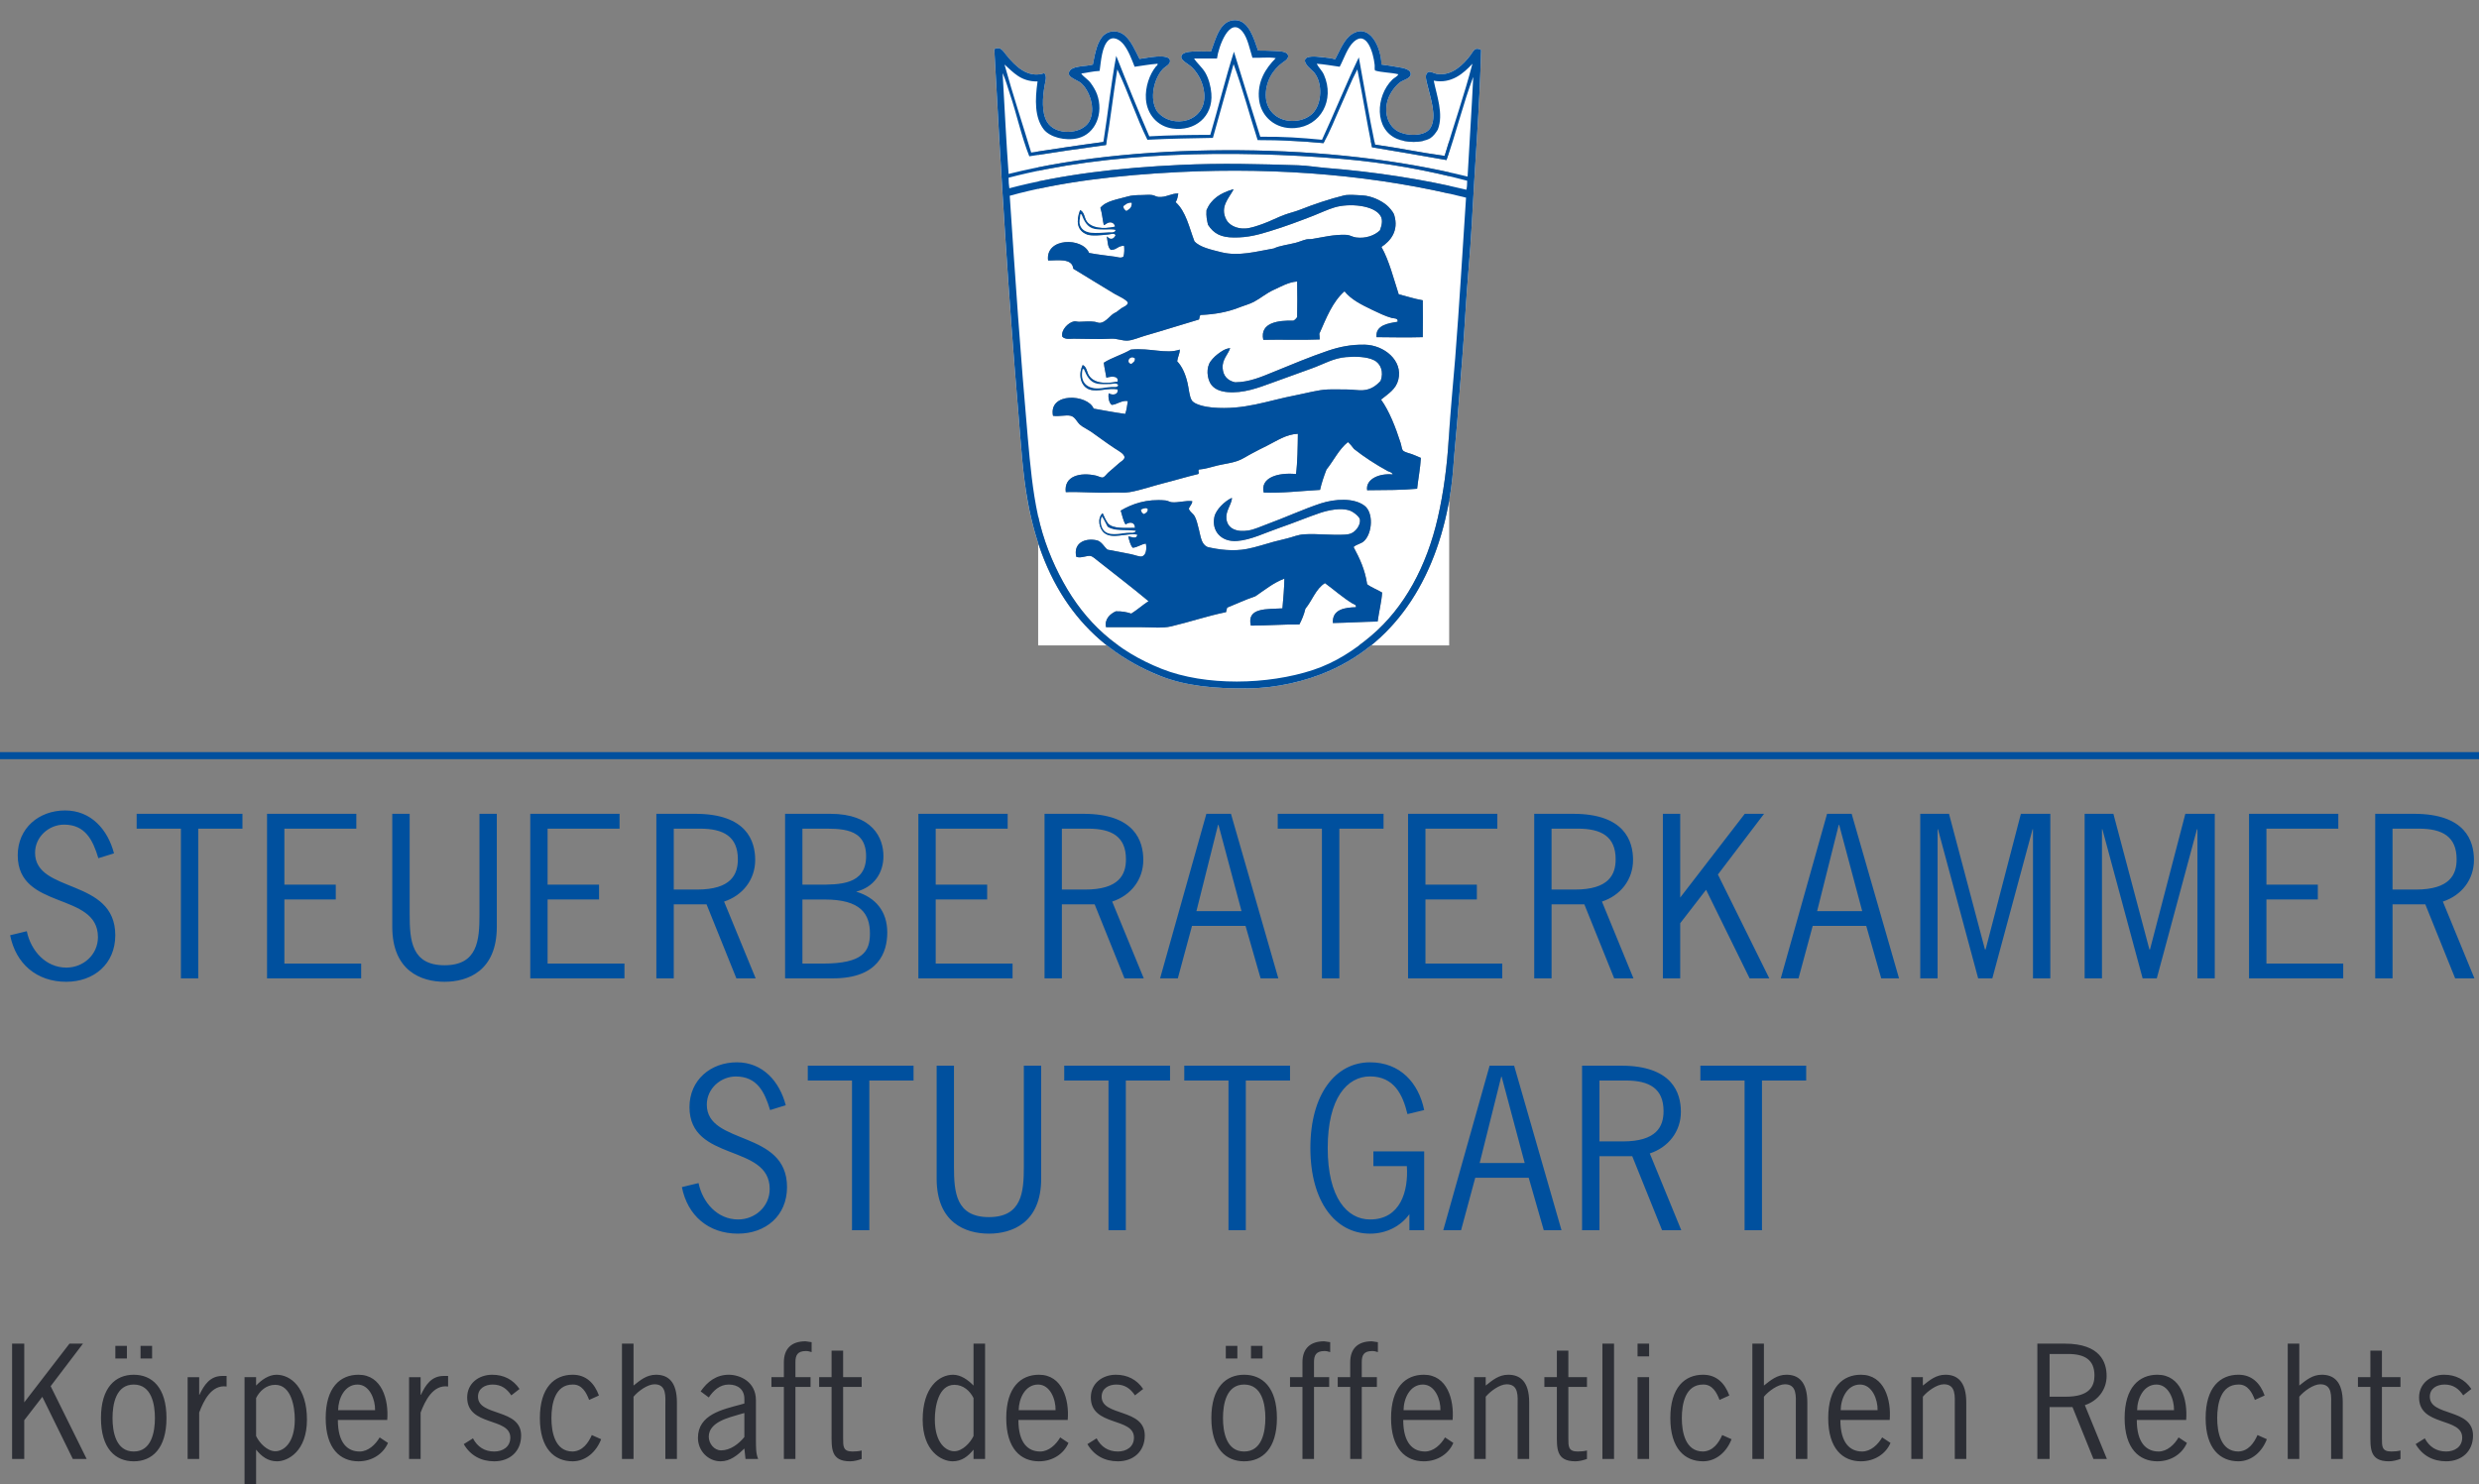 <svg xmlns="http://www.w3.org/2000/svg" viewBox="0 0 369 221"><rect x="0" y="0" width="369" height="221" fill="#808080" stroke="none"/><defs><clipPath id="cp1" clipPathUnits="userSpaceOnUse"><path d="M0 0h369v221H0z"/></clipPath></defs><style>.shp1{fill:#00509e}.shp3{fill:#fff}</style><g clip-path="url(#cp1)"><path fill="none" stroke="#00509e" stroke-width="1.05" d="M0 112.51h369.3"/><path fill-rule="evenodd" d="M14.64 127.78c-.82-2.73-1.96-5-5.1-5-2.24 0-4.32 1.79-4.32 4.19 0 6.11 11.94 3.71 11.94 12.28 0 4.28-3.18 6.93-7.31 6.93-4.38 0-7.5-2.68-8.34-6.93l2.48-.6c.6 2.9 2.81 5.42 5.89 5.42 2.52 0 4.7-1.92 4.7-4.54 0-6.8-11.94-3.96-11.94-12.19 0-4.03 3.15-6.67 7.05-6.67 3.88 0 6.36 2.86 7.28 6.39l-2.33.72zm21.45-4.4h-6.58v22.29h-2.58v-22.29h-6.59v-2.21h15.75v2.21zm16.95 0H42.33v8.34h7.65v2.2h-7.65v9.55h11.43v2.2H39.75v-24.5h13.29v2.21zm20.91 14.61c0 6.58-4.31 8.19-7.78 8.19-3.46 0-7.78-1.61-7.78-8.19v-16.82h2.59v15.02c0 3.82.28 7.53 5.19 7.53 4.92 0 5.2-3.71 5.2-7.53v-15.02h2.58v16.82zm18.27-14.61H81.51v8.34h7.66v2.2h-7.66v9.55h11.44v2.2H78.93v-24.5h13.29v2.21zm11.28-2.21c7.62 0 8.91 4.03 8.91 6.87 0 2.93-1.86 5.29-4.63 6.2l4.7 11.43h-2.87l-4.44-11.02h-4.88v11.02H97.7v-24.5h5.8zm-3.21 11.28h3.46c5.07 0 6.08-2.24 6.08-4.51 0-3.37-2.11-4.56-5.61-4.56h-3.93v9.07zm16.57 13.22v-24.5h6.74c6.26 0 7.9 3.56 7.9 6.3 0 2.61-1.51 4.66-4.06 5.29 2.93.88 4.63 2.96 4.63 6.08 0 2.9-1.26 6.83-8.09 6.83h-7.12zm4.88-13.95c3.15 0 7.18.06 7.18-4.22 0-4.32-3.81-4.12-6.99-4.12h-2.49v8.34h2.3zm-2.3 11.75h3.05c5.96 0 7-1.8 7-4.47 0-2.93-1.36-5.07-6.74-5.07h-3.31v9.54zm30.55-20.09h-10.71v8.34h7.66v2.2h-7.66v9.55h11.44v2.2H136.7v-24.5h13.29v2.21zm11.28-2.21c7.62 0 8.91 4.03 8.91 6.87 0 2.93-1.85 5.29-4.63 6.2l4.7 11.43h-2.87l-4.44-11.02h-4.88v11.02h-2.58v-24.5h5.79zm-3.21 11.28h3.46c5.07 0 6.08-2.24 6.08-4.51 0-3.37-2.11-4.56-5.61-4.56h-3.93v9.07zm32.22 13.22h-2.64l-2.24-7.81h-7.97l-2.11 7.81h-2.64l6.89-24.5h3.66l7.05 24.5zm-8.91-22.86h-.06l-3.22 12.85h6.71l-3.43-12.85zm24.57.57h-6.58v22.29h-2.59v-22.29h-6.58v-2.21h15.75v2.21zm16.94 0h-10.7v8.34h7.65v2.2h-7.65v9.55h11.43v2.2h-14.02v-24.5h13.29v2.21zm11.29-2.21c7.62 0 8.91 4.03 8.91 6.87 0 2.93-1.86 5.29-4.63 6.2l4.69 11.43h-2.87l-4.44-11.02h-4.88v11.02h-2.58v-24.5h5.8zm-3.22 11.28h3.47c5.07 0 6.07-2.24 6.07-4.51 0-3.37-2.1-4.56-5.6-4.56h-3.94v9.07zm28.76-11.28h2.87l-6.87 9.04 7.65 15.46h-2.93l-6.48-13.19-3.85 4.98v8.21h-2.58v-24.5h2.58v12.47l9.61-12.47zm22.96 24.5h-2.65l-2.23-7.81h-7.97l-2.11 7.81h-2.64l6.89-24.5h3.66l7.05 24.5zm-8.91-22.86h-.06l-3.22 12.85h6.71l-3.43-12.85zm14.65 22.86h-2.58v-24.5h4.28l5.35 20.19h.1l5.25-20.19h4.38v24.5h-2.58v-22.2h-.06l-5.99 22.2h-2.11l-5.98-22.2h-.06v22.2zm24.47 0h-2.58v-24.5h4.28l5.36 20.19h.09l5.26-20.19h4.38v24.5h-2.58v-22.2h-.07l-5.98 22.2h-2.11l-5.99-22.2h-.06v22.2zm35.18-22.29h-10.7v8.34h7.65v2.2h-7.65v9.55h11.43v2.2h-14.02v-24.5h13.29v2.21zm11.28-2.21c7.63 0 8.91 4.03 8.91 6.87 0 2.93-1.85 5.29-4.63 6.2l4.7 11.43h-2.87l-4.44-11.02h-4.88v11.02h-2.58v-24.5h5.79zm-3.21 11.28h3.46c5.08 0 6.08-2.24 6.08-4.51 0-3.37-2.11-4.56-5.6-4.56h-3.94v9.07zm-241.5 32.83c-.82-2.73-1.96-5-5.1-5-2.24 0-4.32 1.79-4.32 4.19 0 6.11 11.94 3.71 11.94 12.28 0 4.28-3.18 6.93-7.31 6.93-4.38 0-7.5-2.68-8.34-6.93l2.48-.6c.6 2.9 2.81 5.42 5.89 5.42 2.52 0 4.7-1.92 4.7-4.54 0-6.8-11.94-3.96-11.94-12.19 0-4.03 3.15-6.67 7.05-6.67 3.88 0 6.36 2.86 7.28 6.39l-2.33.72zm21.35-4.4h-6.58v22.29h-2.58v-22.29h-6.58v-2.21h15.74v2.21zm19 14.61c0 6.58-4.32 8.19-7.78 8.19-3.47 0-7.78-1.61-7.78-8.19v-16.82H142v15.02c0 3.82.29 7.53 5.2 7.53s5.2-3.71 5.2-7.53v-15.02h2.58v16.82zm19.18-14.61h-6.58v22.29H165v-22.29h-6.59v-2.21h15.75v2.21zm17.86 0h-6.58v22.29h-2.58v-22.29h-6.58v-2.21h15.74v2.21zm17.48 5c-.69-2.87-1.98-5.61-5.57-5.61-3.4 0-6.3 3.22-6.3 10.65s2.9 10.65 6.3 10.65c4.54 0 5.73-4.23 5.48-7.94h-4.98v-2.2h7.56v11.74h-2.2v-2.39c-1.32 1.82-3.44 2.9-5.86 2.9-5.1 0-8.88-4.69-8.88-12.76 0-8.06 3.78-12.75 8.88-12.75 4.5 0 7.24 3.08 8.06 7.11l-2.49.6zm22.93 17.29h-2.64l-2.24-7.81h-7.96l-2.11 7.81h-2.65l6.9-24.5h3.65l7.05 24.5zm-8.91-22.86h-.06l-3.21 12.85h6.7l-3.43-12.85zm17.77-1.64c7.62 0 8.91 4.03 8.91 6.87 0 2.93-1.86 5.29-4.63 6.2l4.69 11.43h-2.86l-4.44-11.02h-4.88v11.02h-2.59v-24.5h5.8zm-3.21 11.28h3.46c5.07 0 6.08-2.24 6.08-4.51 0-3.37-2.11-4.56-5.61-4.56h-3.93v9.07zm30.77-9.07h-6.58v22.29h-2.59v-22.29h-6.58v-2.21h15.75v2.21z" class="shp1"/><path fill="#2c2e35" fill-rule="evenodd" d="M10.34 200.06h2.01l-4.81 6.33 5.36 10.84h-2.06l-4.54-9.25-2.69 3.48v5.77H1.8v-17.17h1.81v8.74l6.73-8.74zm12.3 2.21h-1.72v-1.88h1.72v1.88zm-3.75 0h-1.72v-1.88h1.72v1.88zm-3.86 8.87c0-4.57 2.16-6.45 4.88-6.45 2.71 0 4.87 1.88 4.87 6.45 0 4.56-2.16 6.44-4.87 6.44-2.72 0-4.88-1.88-4.88-6.44zm8.03 0c0-2.08-.51-4.99-3.15-4.99-2.65 0-3.16 2.91-3.16 4.99 0 2.07.51 4.98 3.16 4.98 2.64 0 3.15-2.91 3.15-4.98zm6.59-3.47h.04c.69-1.45 1.57-2.8 3.38-2.8h.66v1.57c-2.25-.31-3.42 2.12-4.08 3.88v6.91h-1.72v-12.18h1.72v2.62zM38.12 221H36.4v-15.95h1.72v1.25c.79-.83 1.87-1.61 3.04-1.61 2.1 0 4.53 1.9 4.53 6.69 0 4.68-2.81 6.2-4.46 6.2-1.35 0-2.3-.73-3.11-1.74V221zm0-7.19c.48 1.03 1.65 2.27 2.87 2.27 1.19 0 2.89-1.17 2.89-4.75 0-1.83-.51-5.14-2.92-5.14-1.32 0-2.31.91-2.84 1.97v5.65zm12.17-2.39c0 3.49 1.48 4.7 3.24 4.7 1.28 0 2.36-1.03 2.98-2.1l1.24.82c-.67 1.57-2.3 2.74-4.39 2.74-2.72 0-4.88-1.88-4.88-6.44 0-4.57 2.16-6.45 4.88-6.45 3.5 0 4.52 3.75 4.28 6.73h-7.35zm5.54-1.45c.04-1.57-.8-3.82-2.61-3.82-1.94 0-2.87 2.1-2.89 3.82h5.5zm6.78-2.3h.05c.68-1.45 1.56-2.8 3.37-2.8h.67v1.57c-2.25-.31-3.42 2.12-4.09 3.88v6.91h-1.72v-12.18h1.72v2.62zm13.5.09c-.68-1.01-1.5-1.61-2.78-1.61-1.12 0-2.18.57-2.18 1.81 0 2.98 6.42 1.68 6.42 5.78 0 2.38-1.7 3.84-4 3.84-1.96 0-3.55-.86-4.54-2.56l1.37-.86c.66 1.26 1.72 1.96 3.17 1.96 1.26 0 2.39-.68 2.39-2.07 0-3.07-6.42-1.61-6.42-5.98 0-2.1 1.72-3.38 3.73-3.38 1.7 0 3.11.71 4.06 2.12l-1.22.95zm11.58.68c-.42-1.12-1.08-2.33-2.45-2.29-2.65 0-3.16 2.91-3.16 4.99 0 2.07.51 4.98 3.16 4.98 1.48-.06 2.32-1.26 2.85-2.45l1.39.62c-.71 1.86-2.28 3.29-4.24 3.29-2.71 0-4.88-1.88-4.88-6.44 0-4.57 2.17-6.45 4.88-6.45 2.01 0 3.24 1.26 3.91 3.09l-1.46.66zm6.61-2.14c1.01-.81 1.96-1.61 3.35-1.61 1.73 0 3.11.95 3.11 4.13v8.41h-1.72v-7.97c0-1.28.22-3.15-1.61-3.15-1.06 0-2.45 1.03-3.13 1.85v9.27h-1.72v-17.17h1.72v6.24zm16.67 10.93l-.17-1.55c-1 .97-2.1 1.9-3.53 1.9-1.88 0-3.38-1.57-3.38-3.49 0-3.48 3.66-4.23 6.35-4.96l.56-.16v-.68c0-1.39-.95-2.14-2.32-2.14-1.35 0-2.27.88-2.98 1.92l-1.21-.9c1.01-1.46 2.34-2.48 4.19-2.48 1.65 0 4.04 1.02 4.04 3.8v6.04c.02.91-.03 1.83.33 2.7h-1.88zm-.86-6.65c-1.63.49-4.61 1.15-4.61 3.34 0 1.01.8 2.03 1.83 2.03 1.37 0 2.63-.95 3.47-1.99v-3.57l-.69.19zm10.54-4.08h-2.25v10.73h-1.72V206.5h-1.85v-1.45h1.85v-2.21c0-2.07 1.17-3.13 3.22-3.13l.91.13v1.48c-.27-.09-.56-.16-.84-.16-1.3 0-1.57.67-1.57 1.66v2.23h2.25v1.45zm4.85-1.45h2.76v1.45h-2.76v7.66c0 1.19-.02 1.96 1.39 1.96.49 0 .95-.04 1.37-.15v1.26c-.55.19-1.13.35-1.72.35-2.91 0-2.76-1.97-2.76-4.19v-6.89h-1.85v-1.45h1.85v-3.95h1.72v3.95zm19.41-4.99h1.72v17.17h-1.72v-1.39c-.82 1.01-1.77 1.74-3.11 1.74-1.66 0-4.46-1.52-4.46-6.2 0-4.79 2.43-6.69 4.52-6.69 1.17 0 2.25.78 3.05 1.61v-6.24zm0 8.1c-.53-1.06-1.52-1.97-2.85-1.97-2.4 0-2.91 3.31-2.91 5.14 0 3.58 1.7 4.75 2.89 4.75 1.21 0 2.38-1.24 2.87-2.27v-5.65zm6.68 3.26c0 3.49 1.47 4.7 3.24 4.7 1.28 0 2.36-1.03 2.98-2.1l1.23.82c-.66 1.57-2.29 2.74-4.39 2.74-2.71 0-4.87-1.88-4.87-6.44 0-4.57 2.16-6.45 4.87-6.45 3.51 0 4.53 3.75 4.28 6.73h-7.34zm5.53-1.45c.05-1.57-.79-3.82-2.6-3.82-1.94 0-2.87 2.1-2.89 3.82h5.49zm11.82-2.21c-.68-1.01-1.5-1.61-2.78-1.61-1.12 0-2.18.57-2.18 1.81 0 2.98 6.42 1.68 6.42 5.78 0 2.38-1.7 3.84-4 3.84-1.96 0-3.55-.86-4.54-2.56l1.37-.86c.66 1.26 1.72 1.96 3.17 1.96 1.26 0 2.39-.68 2.39-2.07 0-3.07-6.42-1.61-6.42-5.98 0-2.1 1.72-3.38 3.73-3.38 1.7 0 3.11.71 4.06 2.12l-1.22.95zm18.99-5.49h-1.72v-1.88h1.72v1.88zm-3.75 0h-1.72v-1.88h1.72v1.88zm-3.87 8.87c0-4.57 2.17-6.45 4.88-6.45s4.88 1.88 4.88 6.45c0 4.56-2.17 6.44-4.88 6.44s-4.88-1.88-4.88-6.44zm8.04 0c0-2.08-.51-4.99-3.16-4.99-2.65 0-3.15 2.91-3.15 4.99 0 2.07.5 4.98 3.15 4.98s3.16-2.91 3.16-4.98zm9.5-4.64h-2.26v10.73h-1.72V206.5h-1.85v-1.45h1.85v-2.21c0-2.07 1.18-3.13 3.23-3.13l.9.13v1.48c-.27-.09-.55-.16-.84-.16-1.3 0-1.57.67-1.57 1.66v2.23h2.26v1.45zm7.1 0h-2.25v10.73h-1.72V206.5h-1.86v-1.45h1.86v-2.21c0-2.07 1.17-3.13 3.22-3.13l.9.13v1.48c-.26-.09-.55-.16-.84-.16-1.3 0-1.56.67-1.56 1.66v2.23h2.25v1.45zm3.92 4.92c0 3.49 1.48 4.7 3.24 4.7 1.28 0 2.36-1.03 2.98-2.1l1.24.82c-.66 1.57-2.3 2.74-4.4 2.74-2.71 0-4.87-1.88-4.87-6.44 0-4.57 2.16-6.45 4.87-6.45 3.51 0 4.53 3.75 4.29 6.73h-7.35zm5.54-1.45c.04-1.57-.8-3.82-2.61-3.82-1.94 0-2.87 2.1-2.88 3.82h5.49zm6.74 7.26h-1.72v-12.18h1.72v1.25c1.02-.81 1.96-1.61 3.35-1.61 1.73 0 3.12.95 3.12 4.13v8.41h-1.72v-7.97c0-1.28.22-3.15-1.62-3.15-1.05 0-2.44 1.03-3.13 1.85v9.27zm12.3-12.18h2.77v1.45h-2.77v7.66c0 1.19-.02 1.96 1.39 1.96.49 0 .96-.04 1.38-.15v1.26c-.56.19-1.13.35-1.72.35-2.92 0-2.76-1.97-2.76-4.19v-6.89h-1.86v-1.45h1.86v-3.95h1.71v3.95zm5.07-4.99h1.73v17.17h-1.73v-17.17zm6.95 17.17h-1.72v-12.18h1.72v12.18zm0-15.27h-1.72v-1.9h1.72v1.9zm10.48 6.48c-.42-1.12-1.08-2.33-2.45-2.29-2.65 0-3.16 2.91-3.16 4.99 0 2.07.51 4.98 3.16 4.98 1.48-.06 2.32-1.26 2.85-2.45l1.39.62c-.71 1.86-2.27 3.29-4.24 3.29-2.71 0-4.87-1.88-4.87-6.44 0-4.57 2.16-6.45 4.87-6.45 2.01 0 3.24 1.26 3.91 3.09l-1.46.66zm6.61-2.14c1.02-.81 1.96-1.61 3.36-1.61 1.71 0 3.1.95 3.1 4.13v8.41h-1.71v-7.97c0-1.28.21-3.15-1.62-3.15-1.06 0-2.45 1.03-3.13 1.85v9.27h-1.72v-17.17h1.72v6.24zm11.38 5.12c0 3.49 1.48 4.7 3.24 4.7 1.28 0 2.36-1.03 2.98-2.1l1.24.82c-.66 1.57-2.3 2.74-4.4 2.74-2.71 0-4.87-1.88-4.87-6.44 0-4.57 2.16-6.45 4.87-6.45 3.51 0 4.53 3.75 4.28 6.73h-7.34zm5.54-1.45c.04-1.57-.8-3.82-2.61-3.82-1.94 0-2.87 2.1-2.88 3.82h5.49zm6.74 7.26h-1.72v-12.18h1.72v1.25c1.02-.81 1.96-1.61 3.36-1.61 1.71 0 3.1.95 3.1 4.13v8.41h-1.71v-7.97c0-1.28.21-3.15-1.62-3.15-1.06 0-2.45 1.03-3.13 1.85v9.27zm21.11-17.17c5.34 0 6.24 2.82 6.24 4.81 0 2.05-1.3 3.71-3.24 4.35l3.28 8.01h-2l-3.12-7.73h-3.41v7.73h-1.82v-17.17h4.07zm-2.25 7.9h2.42c3.55 0 4.26-1.57 4.26-3.16 0-2.36-1.48-3.2-3.93-3.2h-2.75v6.36zm12.98 3.46c0 3.49 1.48 4.7 3.25 4.7 1.27 0 2.36-1.03 2.97-2.1l1.24.82c-.66 1.57-2.3 2.74-4.39 2.74-2.71 0-4.88-1.88-4.88-6.44 0-4.57 2.17-6.45 4.88-6.45 3.51 0 4.52 3.75 4.28 6.73h-7.35zm5.54-1.45c.04-1.57-.79-3.82-2.61-3.82-1.94 0-2.86 2.1-2.88 3.82h5.49zm12.04-1.53c-.42-1.12-1.08-2.33-2.45-2.29-2.65 0-3.16 2.91-3.16 4.99 0 2.07.51 4.98 3.16 4.98 1.48-.06 2.31-1.26 2.84-2.45l1.39.62c-.7 1.86-2.27 3.29-4.23 3.29-2.72 0-4.88-1.88-4.88-6.44 0-4.57 2.16-6.45 4.88-6.45 2 0 3.24 1.26 3.9 3.09l-1.45.66zm6.61-2.14c1.02-.81 1.96-1.61 3.35-1.61 1.73 0 3.12.95 3.12 4.13v8.41h-1.73v-7.97c0-1.28.23-3.15-1.61-3.15-1.05 0-2.45 1.03-3.13 1.85v9.27h-1.72v-17.17h1.72v6.24zm12.3-1.25h2.76v1.45h-2.76v7.66c0 1.19-.02 1.96 1.39 1.96.49 0 .95-.04 1.37-.15v1.26c-.55.19-1.13.35-1.72.35-2.91 0-2.76-1.97-2.76-4.19v-6.89h-1.85v-1.45h1.85v-3.95h1.72v3.95zm12.1 2.71c-.68-1.01-1.5-1.61-2.78-1.61-1.12 0-2.19.57-2.19 1.81 0 2.98 6.43 1.68 6.43 5.78 0 2.38-1.7 3.84-4 3.84-1.96 0-3.55-.86-4.54-2.56l1.36-.86c.67 1.26 1.73 1.96 3.18 1.96 1.26 0 2.39-.68 2.39-2.07 0-3.07-6.42-1.61-6.42-5.98 0-2.1 1.72-3.38 3.73-3.38 1.69 0 3.11.71 4.05 2.12l-1.21.95z"/><path d="M186.42 8.6c1.03.06 2.43-.14 3.47.06-1.48 1.49-2.82 3.52-2.47 6.27.32 2.45 2.43 4.35 5.32 4.14 3.83-.28 5.98-4.18 4.31-7.95-.26-.61-.77-1.05-1.06-1.63 1.14.08 2.23.29 3.42.45.64-1.19 1.15-2.88 2.13-3.75 1.91-1.7 2.88 1.69 3.07 3.42.04.29-.05.69.06.89.99.31 2.38.29 3.47.56-.18.38-.6.49-.89.79-2.5 2.46-2.72 7.43.72 8.84 1.32.54 3.55.67 4.93-.11.48-.32.81-.79 1.12-1.29.89-2.32-.17-5.06-.61-7.27 2.61.5 4.43-1.08 5.76-2.53-1.18 4.55-2.83 9.31-4.14 13.72-3.81-.52-6.6-1.15-10.36-1.68-.91-4.34-1.58-8.49-2.41-12.99-1.92 4-3.6 8.23-5.48 12.27-3.27-.31-5.68-.48-9.19-.45-1.33-4.19-2.61-8.44-3.92-12.66-1.28 4.02-2.31 8.29-3.53 12.38-3.31.01-6.05.05-9.07.22-1.7-3.93-3.33-7.94-4.92-11.98-.82 4.41-1.19 8.26-1.91 12.82-3.41.45-7.3 1.04-10.75 1.57-1.32-4.37-2.72-8.56-3.98-13.1 1.33 1.15 2.42 2.55 4.93 2.52-.4 2.76-.43 5.37.9 7.11.91 1.19 3.24 1.79 5.09 1.34 2.66-.64 3.88-3.74 2.86-6.55-.21-.58-.61-1.21-.95-1.68-.42-.57-1.05-.89-1.4-1.4.77-.09 1.74-.35 2.74-.39.22-1.62.36-3.64 1.29-4.54.75-.71 1.74-.09 2.3.62.72.92 1.18 2.2 1.62 3.3 1.24-.16 2.1-.35 3.42-.45.05.21-.19.33-.28.45-.91 1.14-1.59 3-1.46 4.82.16 2.26 1.7 4.04 3.92 4.37 3.36.49 6.1-1.75 5.82-5.21-.08-1.06-.4-2.23-.89-3.08-.49-.84-1.25-1.43-1.68-2.13 1.24-.01 2.16 0 3.41 0 .21-1.68 1.86-6.41 3.81-3.98.76.96 1.06 2.59 1.46 3.87zm-2.8.95c1.34 3.62 2.37 7.56 3.58 11.31 3.48.01 6.37.13 9.8.45.99-1.72 1.69-3.6 2.52-5.43.84-1.85 1.57-3.75 2.52-5.55.79 3.88 1.37 7.63 2.18 11.6 3.63.59 7.4 1.25 11.09 1.9 1.43-4.02 2.47-8.43 3.97-12.38-.23 5.13-.55 9.55-.83 14.84-10.19-2.51-21.72-3.83-33.99-3.92-11.53-.08-23.91.91-34.33 3.53-.33-4.45-.6-9.93-.89-15.01.44.96.71 2 1.06 3.03 1.03 3.03 1.73 6.38 2.91 9.35 3.88-.62 7.61-1.16 11.42-1.68.66-3.73 1.06-7.43 1.68-11.26 1.62 3.37 2.83 7.14 4.48 10.47 3.71-.19 6.56-.19 9.75-.28 1.03-3.64 2.04-7.32 3.08-10.97zm34.77 17.36c-.03.63-.01.74-.11 1.34-6.46-1.55-13.54-2.66-20.89-3.24-1.38-.11-2.76-.35-4.14-.4-5.69-.18-11.38-.34-17.64-.05-8.88.41-17.5 1.4-25.37 3.47-.07-.56-.11-.91-.11-1.57 14.73-3.86 33.25-4.19 49.67-2.8 6.57.56 12.84 1.72 18.59 3.25z" class="shp3"/><path fill-rule="evenodd" d="M218.22 29.43c-.55 8.23-.98 15.8-1.62 23.96-.31 3.91-.72 7.86-.96 11.88-.23 4-.75 8.01-1.62 11.81-1.65 7.21-4.96 13.39-9.91 17.58-2.5 2.12-5.36 4.01-8.68 5.1-6.71 2.21-15.98 2.43-22.51-.17-6.69-2.66-11.35-6.89-14.67-12.93-1.63-2.96-2.97-6.29-3.75-9.92-.79-3.65-1.16-7.52-1.51-11.53-1.09-12.27-1.88-23.94-2.69-36.06 7.42-2.06 16.08-3.08 25.14-3.53 15.21-.75 29.86.56 42.78 3.81zm-10.08 27.1c.71-2.85-2.11-5.14-4.98-5.21-2.04-.04-3.74.31-5.49.9-2.79.95-5.34 2.03-8.06 3.13-1.75.71-3.62 1.56-5.77 1.57-1.15-.25-1.78-.99-1.85-2.12-.08-1.31.83-2.05 1.12-2.97-.78.09-1.28.47-1.85.89-.49.37-1.08.99-1.28 1.46-.49 1.11-.16 2.54.39 3.19.54.64 1.39.93 2.35 1.01 2.36.2 4.53-.62 6.66-1.4 1.98-.72 4.02-1.46 5.88-2.13 1.74-.62 3.21-1.53 5.1-1.68 1.48-.12 3.11-.06 4.14.45 1.07.52 1.48 1.8 1.01 3.08-.64.71-1.44 1.32-2.63 1.4-.8.05-1.58-.12-2.41-.11-.89.01-1.84-.04-2.85 0-1.37.05-3.12.54-4.65.84-4.39.84-7.69 2.25-12.49 1.85-1.09-.1-2.69-.44-3.08-1.07-.37-.59-.42-1.65-.62-2.52-.31-1.38-.81-2.51-1.56-3.3.11-.72.41-1.17.39-1.74-2.04.71-4.4-.29-7.28 0-1.25.75-2.82 1.17-4.03 1.96.09.79.27 1.48.39 2.24.38-.15 1.85-.46 1.68.56-1.97.41-3.61.21-4.31-.95-.28-.46-.31-1.27-.9-1.51-.75 1.58-.21 3.22 1.01 3.64 1.24.42 2.87-.31 4.2 0 .11.87-.87.88-1.35.56-.07.49-.01 1.36.45 1.73.73 0 1.5-.73 2.41-.56-.11.66-.18 1.35-.39 1.91-1.77-.24-3.04-.5-4.7-.79-.88-2.17-6.75-2.47-6.05 1.07.98.14 1.92-.17 2.63 0 .64.15.9.85 1.34 1.28.42.4 1.2.75 1.74 1.12 1.24.87 2.11 1.54 3.42 2.41.52.35 1.55.86 1.51 1.4-.03.33-.48.58-.73.78-.6.51-1.08.93-1.68 1.46-.23.2-.55.69-.84.73-.26.04-.68-.21-1.01-.28-2.3-.52-4.78.04-4.48 2.46 2.44-.07 4.79.17 6.95.06.87-.04 1.8.08 2.57-.06 1.72-.3 3.41-.92 5.1-1.34 1.71-.43 3.38-.95 5.09-1.35.25-.24-.12-.41.12-.67.95-.07 1.85-.39 2.79-.61.99-.23 2.05-.35 2.97-.68.7-.24 1.43-.75 2.13-1.11.73-.39 1.46-.77 2.19-1.12 1.48-.73 2.86-1.73 4.64-1.8-.02 1.7-.05 4.36-.28 5.99-2.69-.26-5.33.53-4.81 2.75 2.72.12 5.64-.24 8.39-.39.21-.96.58-2.07.96-3.03 1.08-1.34 1.84-3.01 3.19-4.09.34.3.63.65.9 1.02 1.52 1.21 3.32 2.37 5.03 3.3.24.12.66.17.73.5-1.99-.2-4.05.69-3.8 2.35 3.13-.03 5.04-.01 7.44-.22.16-1.48.46-2.94.56-4.59-.45-.21-.85-.37-1.34-.56-.38-.15-1.07-.26-1.35-.56-.15-.18-.2-.72-.33-1.12-.75-2.34-1.71-4.79-2.91-6.44 1.14-.92 2.23-1.57 2.57-2.97zm-.61-24.52c-.16-.53-.85-1.23-1.12-1.46-.85-.71-2.25-1.37-3.59-1.46-.76-.05-2.18-.14-2.74 0-2.15.53-4.51 1.32-6.55 2.13-.75.3-1.52.47-2.24.73-1.08.38-2.2.99-3.36 1.4-.83.29-1.77.63-2.58.67-1.35.07-2.4-.55-2.8-1.29-1.03-1.93.38-3.21 1.07-4.53h-.12c-1.8.54-3.18 1.37-3.91 3.08-.07.98.07 1.48.22 2.18.87 1.36 1.98 1.89 3.86 1.9 2.11.02 3.66-.42 5.38-.95 2.23-.68 4.36-1.48 6.44-2.29 1.1-.43 2.15-.94 3.13-1.23 2.2-.68 5.97-.34 6.89 1.28.37.64.14 1.46-.11 2.13-.81.79-2.17 1.24-3.53 1.06-.52-.06-.94-.36-1.4-.39-1.87-.1-3.69.38-5.21.62-.25.04-.53 0-.78.05-.55.12-1.07.37-1.62.51-1.08.28-2.41.43-3.25.84-2.56.44-5.2 1.22-7.84.56-1.45-.37-3.19-.73-3.98-1.63-.77-2.01-1.25-4.44-2.8-5.82.24-.33.31-.81.4-1.29-1.01-.05-1.84.62-2.97.51-.31-.03-.58-.23-.9-.28-.41-.07-1-.01-1.51 0-.98.01-1.57.04-2.18.22-1.47.43-3.21.64-4.04 1.68.26.77.32 1.74.51 2.58.26-.06.59-.5 1.12-.4.28.06.5.27.56.62-1.8.42-3.59.21-4.26-.84-.33-.52-.31-1.35-.95-1.62-.6 1.62-.5 3.05 1.06 3.64.68.25 2.21.09 3.08 0 .39-.04.95-.24 1.12.05.07.12-.26.52-.44.56-.46.11-.59-.16-.84-.33.14.73.1 1.65.61 2.01.87.01 1.06-.65 1.96-.61.04.34.08 1.12-.11 1.62-.36.26-.83.06-1.23 0-1.29-.18-2.59-.31-3.87-.56-.97-2.36-6.53-2.3-6.1 1.12 1.33.03 3.6-.42 3.75 1.23 1.82 1.09 4.13 2.55 6.16 3.75.33.2 1.96.92 1.96 1.35.01.34-.78.66-.95.78-.44.3-.65.57-1.06.73-.62.34-1.28 1.36-2.08 1.45-.28.04-.48-.1-.84-.16-.73-.12-1.67 0-2.35 0-.25 0-.5-.1-.72-.06-.85.15-2.02 1.31-1.74 2.3.46.43 1.14.28 1.68.28 1.95 0 3.75.11 5.54 0 .92-.06 1.66.34 2.52.28.8-.06 1.71-.48 2.58-.73 2.72-.78 5.43-1.65 8.01-2.41.09-.21.07-.52.22-.67 2.13-.09 3.97-.43 5.6-1.06.81-.32 1.66-.54 2.35-.9 1.02-.54 1.89-1.31 2.97-1.79 1.09-.49 2.16-1.14 3.47-1.24.03 2.04.04 3.47 0 5.32-.16.2-.31.4-.56.51-2.16-.05-5.04.24-4.48 2.85 2.76-.06 5.68.07 8.4-.05-.03-.52-.01-.51-.06-.84 1.03-2.33 1.96-4.76 3.75-6.33.99 1.24 2.54 2 4.09 2.75.95.45 1.97.96 2.97 1.23.27.07.97-.02.84.56-1.37.22-3.33.5-3.14 2.29 2.79.02 4.29.07 6.89 0 .02-2.08.02-3.56 0-5.49-1.27-.21-2.38-.6-3.58-.89-.79-2.43-1.42-5-2.57-7.06 1.34-.87 2.62-2.4 1.9-4.75zm-26.77 44.96c-.44 2.08 1.02 3.75 3.36 3.58 2.08-.15 4.14-1.21 6.33-1.96 2.16-.74 4.28-1.63 6.1-2.24 1.17-.38 3.05-.8 4.37-.33.55.19 1.46.91 1.51 1.34.11.84-.64 1.8-1.34 2.07-.27.11-.61.15-.9.17-1.94.12-4.07-.16-5.99-.05-1.02.05-1.69.39-2.58.61-.66.17-1.35.33-2.01.5-1.34.37-2.68.82-3.98 1.07-2.05.4-4.23.11-5.88-.28-.91-.4-1-1.43-1.28-2.58-.17-.66-.35-1.45-.62-1.96-.29-.53-.7-.64-.9-1.17.14-.39.55-.73.51-1.12-.95-.13-2.08.25-3.03.16-.31-.02-.62-.25-.95-.27-2.8-.26-4.96.51-6.66 1.51.22.7.36 1.51.73 2.07.55-.4 1.38-.43 1.4.5-1.53 0-3.23.16-3.98-.61-.36-.44-.58-1.03-.84-1.57-.85.75-.53 2.35.28 2.97 1.23.94 3.3-.07 4.87.22-.03.79-1.03.26-1.34.28.17.62.3 1.27.67 1.68.75-.08 1.35-.58 1.96-.62.15.82.02 1.77-.62 1.91-.33.07-1.04-.22-1.62-.34-1.25-.24-2.4-.48-3.47-.67-.47-.34-.87-1.24-1.63-1.4-1.84-.38-3.5.49-3.02 2.47.75.26 1.6-.27 2.18-.12.25.06.79.52 1.12.79 2.5 1.98 5.18 4.02 7.45 5.93-.89.58-1.67 1.29-2.57 1.85-.66-.22-1.39-.37-2.3-.34-.87.39-1.71 1.19-1.45 2.36h5.09c1.68 0 3.3.19 4.59-.12 2.81-.66 5.33-1.54 8.18-2.12.07-.21.09-.47.17-.67 1.4-.56 2.72-1.2 4.19-1.69 1.39-.93 2.64-1.99 4.32-2.63-.02 1.3-.15 2.95-.29 4.43-2.2.15-5.37-.19-4.7 2.57 2.54-.01 5.07-.21 7.22-.17.38-.71.69-1.48.9-2.35 1.02-1.22 1.53-2.95 2.91-3.81 1.35.99 2.67 2.17 4.09 3.03.2.12.62.19.51.56-1.56.04-3.56.28-3.42 2.35 2.37-.04 4.43-.18 6.66-.22.21-1.5.59-3.01.67-4.32-.71-.43-1.58-.73-2.23-1.23-.32-2.21-1.14-3.9-2.02-5.54.45-.43 1.11-.46 1.57-.9 1.24-1.19 1.42-4.23.05-5.26-1.58-1.19-4.38-1.02-6.49-.34-2.48.81-5.41 2.15-7.96 3.08-.97.36-1.97.82-2.79.95-1.74.29-3.14-.23-3.31-1.73-.13-1.15.7-2.01.84-3.08h-.11c-.98.46-2.29 1.71-2.52 2.8z" class="shp3"/><path fill-rule="evenodd" d="M205.63 36.77c1.15 2.05 1.78 4.62 2.57 7.05 1.2.29 2.31.68 3.58.89.02 1.93.03 3.41 0 5.49-2.6.07-4.1.02-6.88 0-.2-1.79 1.76-2.07 3.13-2.29.13-.58-.57-.49-.84-.56-1-.27-2.02-.78-2.97-1.23-1.55-.75-3.1-1.51-4.09-2.75-1.79 1.57-2.72 4-3.75 6.33.05.33.03.32.06.84-2.72.12-5.63-.01-8.4.06-.56-2.62 2.32-2.91 4.48-2.86.25-.11.4-.31.56-.51.04-1.85.03-3.28 0-5.32-1.31.1-2.38.75-3.47 1.24-1.08.48-1.95 1.25-2.97 1.79-.69.36-1.54.58-2.35.9-1.63.63-3.47.97-5.6 1.06-.15.15-.13.46-.22.67-2.58.76-5.29 1.63-8.01 2.41-.87.25-1.78.67-2.58.73-.86.06-1.6-.34-2.52-.28-1.79.11-3.59 0-5.54 0-.54 0-1.22.15-1.68-.28-.28-.99.89-2.15 1.74-2.3.22-.04.47.06.72.06.68 0 1.62-.12 2.35 0 .36.06.56.2.84.16.8-.09 1.46-1.11 2.08-1.45.41-.16.62-.43 1.06-.73.17-.12.96-.44.95-.78 0-.43-1.63-1.15-1.96-1.35-2.03-1.2-4.34-2.66-6.16-3.75-.15-1.65-2.42-1.2-3.75-1.23-.43-3.42 5.13-3.48 6.1-1.12 1.28.25 2.58.38 3.87.56.4.06.87.26 1.23 0 .19-.5.15-1.28.11-1.62-.9-.04-1.09.62-1.96.61-.51-.36-.47-1.28-.61-2.01.25.17.38.44.84.33.18-.04.51-.44.44-.56-.17-.29-.72-.09-1.12-.05-.87.09-2.39.25-3.08 0-1.56-.59-1.66-2.02-1.06-3.64.64.27.62 1.1.95 1.62.67 1.05 2.46 1.26 4.26.84-.06-.35-.28-.56-.56-.62-.53-.1-.86.34-1.12.4-.19-.84-.25-1.81-.51-2.58.83-1.04 2.57-1.25 4.04-1.68.61-.18 1.2-.21 2.18-.22.51-.01 1.1-.07 1.51 0 .32.05.59.25.9.28 1.13.11 1.96-.56 2.97-.51-.08.48-.16.96-.4 1.29 1.55 1.38 2.03 3.81 2.8 5.82.79.9 2.53 1.26 3.98 1.63 2.64.66 5.29-.12 7.84-.56.84-.41 2.17-.56 3.25-.84.55-.14 1.07-.39 1.62-.51.25-.05.53-.01.78-.05 1.52-.24 3.34-.72 5.21-.62.46.03.88.33 1.4.39 1.36.18 2.72-.27 3.53-1.06.25-.67.48-1.49.11-2.13-.92-1.62-4.69-1.96-6.89-1.28-.98.29-2.03.8-3.13 1.23-2.08.81-4.21 1.61-6.44 2.29-1.72.53-3.27.97-5.38.95-1.88-.01-2.99-.54-3.86-1.9-.15-.7-.29-1.2-.22-2.18.73-1.71 2.11-2.54 3.91-3.08h.12c-.69 1.32-2.1 2.6-1.07 4.53.4.74 1.45 1.36 2.8 1.29.81-.04 1.75-.38 2.58-.67 1.16-.41 2.28-1.02 3.36-1.4.72-.26 1.49-.43 2.24-.73 2.04-.81 4.4-1.6 6.55-2.13.57-.14 1.98-.05 2.74 0 1.34.09 2.74.75 3.59 1.46.27.23.96.93 1.12 1.46.72 2.35-.56 3.88-1.9 4.76zm-38.42-6.05c.04.33.22.52.45.67.4-.25.83-.47.78-1.18-.63-.05-.88.27-1.23.51zm-6.44 2.8c.52 1.47 2.48 1.18 4.2 1.06.32-.02.99.11 1.06-.34-.72-.24-1.65.13-3.13-.16-1.07-.22-1.55-1.2-1.91-2.13-.07 0-.07-.07-.16-.06-.08.71-.23 1.15-.06 1.63z" class="shp1"/><path d="M168.44 30.21c.05.71-.38.93-.78 1.18-.23-.15-.41-.34-.45-.67.34-.24.6-.56 1.23-.51zm-7.61 1.68c.09-.01.09.06.16.06.36.93.84 1.92 1.91 2.13 1.18.23 2.35-.01 3.14.16-.08.46-.75.32-1.07.34-1.72.12-3.68.41-4.2-1.06-.17-.48-.02-.92.06-1.63z" class="shp3"/><path fill-rule="evenodd" d="M205.57 59.5c1.2 1.65 2.16 4.1 2.91 6.44.13.4.18.94.33 1.12.28.3.97.41 1.35.56.49.2.89.35 1.34.56-.1 1.65-.4 3.11-.56 4.59-2.4.21-4.31.19-7.44.22-.25-1.66 1.81-2.55 3.8-2.35-.07-.33-.49-.37-.73-.5-1.71-.93-3.51-2.09-5.03-3.3-.27-.37-.56-.72-.9-1.02-1.35 1.08-2.11 2.75-3.19 4.09-.38.96-.75 2.07-.96 3.03-2.75.15-5.67.51-8.39.39-.52-2.22 2.12-3.01 4.81-2.75.23-1.63.26-4.29.28-5.99-1.78.07-3.16 1.07-4.64 1.8-.73.35-1.46.73-2.19 1.12-.7.36-1.43.87-2.13 1.11-.92.33-1.98.45-2.97.68-.94.22-1.84.54-2.79.61-.24.26.13.43-.12.67-1.71.4-3.38.92-5.09 1.35-1.69.42-3.38 1.04-5.1 1.34-.77.14-1.7.02-2.57.06-2.16.11-4.51-.13-6.95-.06-.3-2.41 2.18-2.98 4.48-2.46.33.07.75.32 1.01.28.29-.04.61-.53.84-.73.6-.53 1.08-.95 1.68-1.46.25-.2.7-.45.73-.78.04-.54-.99-1.05-1.51-1.4-1.31-.87-2.18-1.54-3.42-2.41-.54-.37-1.32-.72-1.74-1.12-.44-.42-.7-1.13-1.34-1.28-.71-.17-1.65.14-2.63 0-.7-3.54 5.17-3.24 6.05-1.07 1.66.29 2.93.55 4.7.79.21-.56.28-1.25.39-1.91-.91-.17-1.68.56-2.41.56-.46-.37-.52-1.24-.45-1.73.48.32 1.46.31 1.35-.56-1.33-.3-2.96.42-4.2 0-1.22-.42-1.76-2.06-1.01-3.64.59.24.62 1.05.9 1.51.7 1.16 2.34 1.36 4.31.95.17-1.02-1.3-.71-1.68-.56-.12-.76-.3-1.45-.39-2.24 1.21-.78 2.78-1.21 4.03-1.96 2.88-.29 5.24.72 7.28 0 .02.57-.28 1.02-.39 1.74.75.79 1.25 1.92 1.56 3.3.2.87.25 1.93.62 2.52.39.63 1.99.97 3.08 1.07 4.8.4 8.1-1.01 12.49-1.85 1.53-.3 3.28-.79 4.65-.84 1.01-.04 1.96.01 2.85 0 .83-.01 1.61.16 2.41.11 1.19-.08 1.99-.69 2.63-1.4.47-1.28.06-2.56-1.01-3.08-1.03-.51-2.66-.57-4.14-.45-1.89.15-3.36 1.06-5.1 1.68-1.86.67-3.9 1.41-5.88 2.13-2.13.78-4.3 1.6-6.66 1.4-.96-.08-1.81-.37-2.35-1.01-.55-.65-.88-2.08-.39-3.19.2-.47.79-1.09 1.28-1.46.57-.42 1.07-.8 1.85-.89-.29.92-1.2 1.66-1.12 2.97.07 1.13.7 1.87 1.85 2.12 2.15-.01 4.02-.85 5.77-1.56 2.72-1.11 5.27-2.19 8.06-3.14 1.75-.59 3.45-.94 5.49-.9 2.87.07 5.69 2.36 4.98 5.21-.34 1.4-1.43 2.05-2.57 2.97zm-37.18-5.32c.21-.24.59-.3.5-.84-.76-.44-1.31.63-.5.84zm-4.88 3.64c.61-.02 1.29-.18 1.96-.22.34-.03.84.12.96-.23-.23-.46-.82-.17-1.18-.17-.57.01-1.33.04-1.85-.05-1.22-.21-1.63-1.16-2.07-2.19h-.17c-.45 1.96.66 2.92 2.35 2.86z" class="shp1"/><path d="M168.89 53.34c.09.54-.29.6-.5.84-.81-.21-.26-1.28.5-.84zm-7.73 1.62h.17c.44 1.03.86 1.98 2.07 2.19.52.09 1.28.06 1.85.05.36 0 .95-.29 1.18.17-.12.35-.62.2-.96.23-.67.04-1.35.2-1.96.22-1.69.06-2.8-.9-2.35-2.86z" class="shp3"/><path fill-rule="evenodd" d="M183.28 74.17h.11c-.14 1.07-.97 1.93-.84 3.08.17 1.5 1.56 2.02 3.3 1.73.83-.13 1.83-.59 2.8-.95 2.55-.93 5.48-2.27 7.96-3.08 2.11-.68 4.91-.85 6.49.34 1.37 1.03 1.19 4.07-.05 5.26-.46.44-1.12.47-1.57.9.87 1.64 1.7 3.33 2.02 5.54.65.5 1.52.8 2.23 1.24-.08 1.3-.46 2.81-.67 4.31-2.23.04-4.29.18-6.66.22-.14-2.07 1.86-2.31 3.42-2.35.11-.37-.31-.44-.51-.56-1.42-.86-2.74-2.04-4.09-3.03-1.38.86-1.89 2.59-2.91 3.81-.21.87-.53 1.64-.9 2.35-2.15-.04-4.68.16-7.22.17-.67-2.76 2.5-2.42 4.7-2.57.14-1.48.27-3.13.29-4.43-1.68.64-2.93 1.7-4.32 2.63-1.47.49-2.79 1.13-4.2 1.69-.08.2-.09.46-.16.67-2.85.58-5.37 1.46-8.18 2.12-1.29.31-2.91.12-4.59.12h-5.1c-.26-1.17.59-1.97 1.46-2.36.91-.03 1.64.12 2.3.34.9-.56 1.68-1.27 2.57-1.85-2.27-1.91-4.95-3.94-7.45-5.93-.33-.27-.87-.73-1.12-.79-.58-.15-1.44.38-2.18.12-.48-1.98 1.18-2.85 3.02-2.47.76.16 1.16 1.06 1.63 1.4 1.07.19 2.22.43 3.47.67.58.12 1.28.41 1.62.34.64-.14.77-1.09.62-1.91-.61.04-1.21.54-1.96.62-.37-.41-.5-1.06-.67-1.68.31-.02 1.31.51 1.34-.28-1.58-.29-3.64.72-4.87-.22-.81-.62-1.13-2.22-.28-2.97.26.54.47 1.13.84 1.57.75.77 2.45.61 3.97.61-.01-.93-.84-.9-1.4-.5-.36-.56-.5-1.37-.72-2.07 1.7-1 3.86-1.77 6.66-1.51.33.02.64.25.95.27.95.09 2.07-.29 3.03-.16.04.39-.37.73-.51 1.12.2.53.61.64.9 1.17.27.51.45 1.3.61 1.96.29 1.15.38 2.18 1.29 2.58 1.65.39 3.83.68 5.88.28 1.3-.25 2.64-.7 3.98-1.07.66-.17 1.35-.33 2.01-.5.89-.22 1.56-.56 2.58-.61 1.92-.11 4.05.17 5.99.05.29-.02.63-.06.9-.17.7-.27 1.45-1.23 1.34-2.07-.06-.43-.96-1.15-1.51-1.34-1.32-.47-3.2-.05-4.37.33-1.82.61-3.94 1.5-6.1 2.24-2.19.75-4.25 1.81-6.33 1.96-2.34.17-3.8-1.5-3.36-3.58.23-1.09 1.54-2.34 2.52-2.8zm-13.44 1.74c.05.3.19.52.45.61.29-.17.63-.35.5-.78-.31-.15-.74.02-.95.17zm-5.65 2.91c.71 1.08 2.43.62 3.58.5.48-.05 1.12.13 1.29-.28-1.65-.15-3.12.13-4.2-.61-.29-.5-.51-1.06-.84-1.52-.31.66-.12 1.48.17 1.91z" class="shp1"/><path d="M170.79 75.74c.13.43-.21.61-.5.78-.26-.09-.4-.31-.45-.61.21-.15.64-.32.95-.17zm-6.77 1.17c.33.46.55 1.02.84 1.52 1.08.74 2.7.38 4.2.61-.17.41-.81.23-1.29.28-1.15.12-2.87.58-3.58-.5-.29-.43-.48-1.25-.17-1.91z" class="shp3"/><path fill-rule="evenodd" d="M187.26 7.53c.74.01 1.44 0 2.46.06.83.05 1.94.04 2.02.73.05.48-.58.82-.85 1.01-1.38.97-2.63 2.9-2.46 5.2.15 2.01 1.79 3.61 4.26 3.47 1.16-.06 2.11-.54 2.69-1.11 1.39-1.4 1.54-4.51.22-6.11-.28-.33-1.55-1.23-1.34-1.9.17-.58 1.53-.48 2.29-.4.88.1 1.42.14 2.19.34.69-1.27 1.3-2.98 2.51-3.75 2.66-1.68 4.33 1.97 4.37 4.54.83.11 1.73.25 2.52.39.61.1 1.83.28 1.85 1.01.02.68-1.12.9-1.57 1.23-.74.53-1.62 1.73-1.9 2.8-.54 2.04.24 3.76 1.51 4.48 1.43.8 4.07.81 4.87-.45 1.05-1.65.02-4.43-.45-6.44-.17-.74-.44-1.66.17-1.9.33-.14.81.2 1.29.28 2.19.34 3.91-1.4 4.93-2.75.54-.72.65-1.29 1.62-.84-.2 8.39-.92 16.79-1.4 26.15-.2 3.89-.7 8.8-.95 13.22-.24 4.13-.61 8.54-.95 12.82-.18 2.22-.34 4.42-.56 6.61-.22 2.2-.3 4.42-.62 6.61-.08.57-.17 1.14-.27 1.7V20.98h-61.13c-.06.01-.05.06-.05.12v59.79c-.63-1.93-1.15-3.99-1.55-6.16-.76-4.18-1.02-8.71-1.39-13.16-1.48-17.43-2.62-35.88-3.59-54.26.92-.46 1.27.24 1.79.9 1.32 1.64 3.22 3.52 5.66 2.68.41.5.16 1.16.06 1.74-.35 1.92-.47 4.12.33 5.49 1.26 2.15 5.2 1.88 6.27 0 1.11-1.96-.03-4.79-1.23-5.77-.49-.4-1.81-.81-1.79-1.4.04-1.27 2.7-1.01 3.58-1.34.32-1.64.63-3.53 1.68-4.43.81-.68 2.11-.71 3.03.06 1.01.84 1.62 2.34 2.24 3.52.77-.09 1.51-.25 2.46-.33.65-.05 1.97-.1 2.07.56.1.6-.69.9-1.06 1.29-1.31 1.39-2.07 4.44-.84 6.33 2.25 2.72 7.38 1.56 7-2.69-.14-1.52-.83-2.85-1.74-3.81-.55-.58-1.74-1.06-1.68-1.68.12-1.1 3.24-.69 4.43-.78.73-1.96 1.33-4.64 3.58-4.65 2.05-.02 2.8 2.77 3.42 4.53zm10.52 92.4c-3.39 1.48-7.71 2.53-12.09 2.57-4.8.05-9.27-.36-13.11-1.9-2.92-1.18-5.53-2.68-7.82-4.5h39.33c-1.89 1.53-3.99 2.82-6.31 3.83zm-43.25-3.83h10.23c-4.75-3.75-8.13-8.84-10.23-15.21V96.1zm61.18 0V74.53c-1.62 9.08-5.49 16.61-11.62 21.57h11.62z" class="shp3"/><path fill-rule="evenodd" d="M187.26 7.53c.74.01 1.44 0 2.46.06.83.05 1.94.04 2.02.73.05.48-.58.82-.84 1.01-1.39.98-2.64 2.9-2.47 5.21.15 2 1.79 3.6 4.26 3.46 1.16-.06 2.11-.54 2.69-1.11 1.39-1.4 1.54-4.51.22-6.11-.28-.33-1.54-1.22-1.34-1.9.17-.58 1.53-.48 2.29-.39.89.09 1.42.13 2.19.33.69-1.27 1.3-2.98 2.51-3.75 2.66-1.68 4.33 1.97 4.38 4.54.82.11 1.72.25 2.51.39.61.1 1.83.28 1.85 1.01.02.68-1.12.9-1.57 1.23-.74.53-1.62 1.73-1.9 2.8-.54 2.04.24 3.76 1.51 4.48 1.43.8 4.07.81 4.87-.45 1.05-1.65.03-4.43-.44-6.44-.18-.74-.45-1.65.16-1.9.33-.14.81.2 1.29.28 2.19.34 3.91-1.4 4.93-2.75.54-.72.65-1.29 1.62-.84-.2 8.39-.92 16.79-1.4 26.15-.2 3.89-.7 8.8-.95 13.22-.24 4.13-.61 8.54-.95 12.82-.18 2.22-.34 4.42-.56 6.61-.22 2.21-.3 4.42-.62 6.61-1.83 12.68-7.89 22.6-18.2 27.1-3.38 1.48-7.71 2.53-12.09 2.57-4.8.05-9.27-.35-13.1-1.9-10.85-4.37-17.27-13.12-19.6-25.87-.77-4.18-1.03-8.7-1.4-13.16-1.48-17.43-2.61-35.88-3.59-54.26.92-.46 1.27.24 1.8.9 1.32 1.64 3.21 3.52 5.65 2.68.41.5.16 1.16.06 1.74-.35 1.92-.47 4.12.33 5.49 1.26 2.15 5.2 1.88 6.27 0 1.11-1.96-.03-4.79-1.23-5.77-.49-.4-1.81-.8-1.79-1.4.04-1.27 2.7-1.01 3.58-1.34.32-1.64.63-3.53 1.69-4.43.8-.68 2.1-.71 3.02.06 1.01.84 1.62 2.34 2.24 3.53.78-.1 1.51-.26 2.46-.34.65-.05 1.97-.1 2.07.56.1.6-.69.9-1.06 1.29-1.31 1.39-2.07 4.44-.84 6.33 2.25 2.72 7.38 1.56 7-2.69-.14-1.52-.82-2.85-1.74-3.81-.55-.58-1.74-1.06-1.68-1.68.12-1.1 3.24-.69 4.43-.78.73-1.96 1.33-4.64 3.58-4.65 2.05-.01 2.8 2.77 3.42 4.53zm12.54 16.13c-16.42-1.39-34.93-1.06-49.67 2.8 0 .66.04 1.01.11 1.57 7.87-2.07 16.49-3.06 25.37-3.47 6.27-.3 11.95-.13 17.64.05 1.38.05 2.76.28 4.14.4 7.35.58 14.43 1.69 20.89 3.24.11-.6.08-.71.11-1.34-5.74-1.53-12.02-2.69-18.59-3.25zm-19.26-3.13c-3.19.08-6.04.08-9.75.28-1.65-3.34-2.86-7.11-4.48-10.48-.62 3.83-1.02 7.53-1.67 11.26-3.82.52-7.54 1.06-11.43 1.68-1.18-2.97-1.88-6.32-2.91-9.35-.35-1.03-.61-2.07-1.06-3.03.29 5.08.56 10.56.89 15.01 10.42-2.62 22.8-3.61 34.33-3.53 12.27.09 23.8 1.41 33.99 3.92.28-5.29.6-9.71.84-14.84-1.5 3.95-2.55 8.36-3.98 12.38-3.69-.65-7.46-1.31-11.09-1.9-.81-3.97-1.39-7.72-2.18-11.6-.95 1.8-1.68 3.7-2.52 5.55-.83 1.83-1.53 3.71-2.52 5.43-3.43-.32-6.32-.44-9.8-.45-1.21-3.75-2.23-7.69-3.58-11.31-1.04 3.65-2.05 7.33-3.08 10.98zm4.42-15.8c-1.95-2.43-3.6 2.3-3.81 3.98-1.25 0-2.17-.01-3.41 0 .43.7 1.19 1.29 1.68 2.13.49.85.81 2.02.89 3.08.28 3.45-2.46 5.7-5.82 5.21-2.22-.33-3.76-2.11-3.92-4.37-.13-1.82.55-3.68 1.46-4.82.09-.12.33-.24.28-.45-1.32.1-2.18.29-3.42.45-.44-1.1-.9-2.38-1.62-3.3-.56-.71-1.55-1.34-2.3-.62-.93.9-1.07 2.92-1.29 4.54-1 .04-1.97.3-2.74.39.35.51.98.83 1.4 1.4.35.47.74 1.1.95 1.68 1.02 2.81-.2 5.91-2.86 6.55-1.85.45-4.18-.15-5.09-1.34-1.33-1.74-1.3-4.35-.9-7.11-2.51.03-3.6-1.37-4.92-2.52 1.25 4.54 2.65 8.73 3.97 13.1 3.45-.53 7.34-1.12 10.75-1.57.72-4.56 1.09-8.41 1.91-12.82 1.59 4.04 3.22 8.05 4.92 11.98 3.02-.17 5.76-.21 9.08-.22 1.21-4.09 2.24-8.36 3.52-12.38 1.31 4.22 2.59 8.47 3.92 12.66 3.51-.03 5.92.14 9.19.45 1.88-4.04 3.56-8.27 5.48-12.27.83 4.5 1.5 8.65 2.41 12.99 3.76.53 6.55 1.16 10.36 1.68 1.31-4.42 2.96-9.17 4.14-13.72-1.33 1.45-3.15 3.03-5.76 2.52.44 2.22 1.5 4.95.61 7.28-.3.5-.64.96-1.12 1.29-1.38.78-3.6.65-4.92.11-3.45-1.41-3.23-6.38-.73-8.84.3-.3.71-.41.89-.79-1.08-.27-2.48-.25-3.47-.56-.1-.2-.02-.6-.06-.89-.19-1.73-1.16-5.12-3.07-3.42-.98.87-1.49 2.56-2.13 3.75-1.19-.16-2.28-.37-3.42-.45.29.58.8 1.02 1.07 1.63 1.67 3.77-.49 7.67-4.32 7.95-2.89.21-5-1.7-5.32-4.15-.35-2.74.99-4.77 2.47-6.26-1.04-.2-2.44 0-3.47-.06-.4-1.28-.7-2.91-1.46-3.87zm-9.52 20.89c-9.06.45-17.72 1.47-25.14 3.53.81 12.12 1.6 23.79 2.69 36.06.35 4.01.72 7.88 1.51 11.54.78 3.62 2.12 6.95 3.75 9.91 3.32 6.04 7.98 10.27 14.67 12.93 6.53 2.6 15.8 2.38 22.51.17 3.32-1.09 6.18-2.98 8.68-5.1 4.95-4.19 8.26-10.37 9.91-17.58.87-3.8 1.39-7.8 1.63-11.81.23-4.02.64-7.96.95-11.87.64-8.17 1.07-15.74 1.62-23.97-12.92-3.25-27.57-4.56-42.78-3.81z" class="shp1"/></g></svg>
